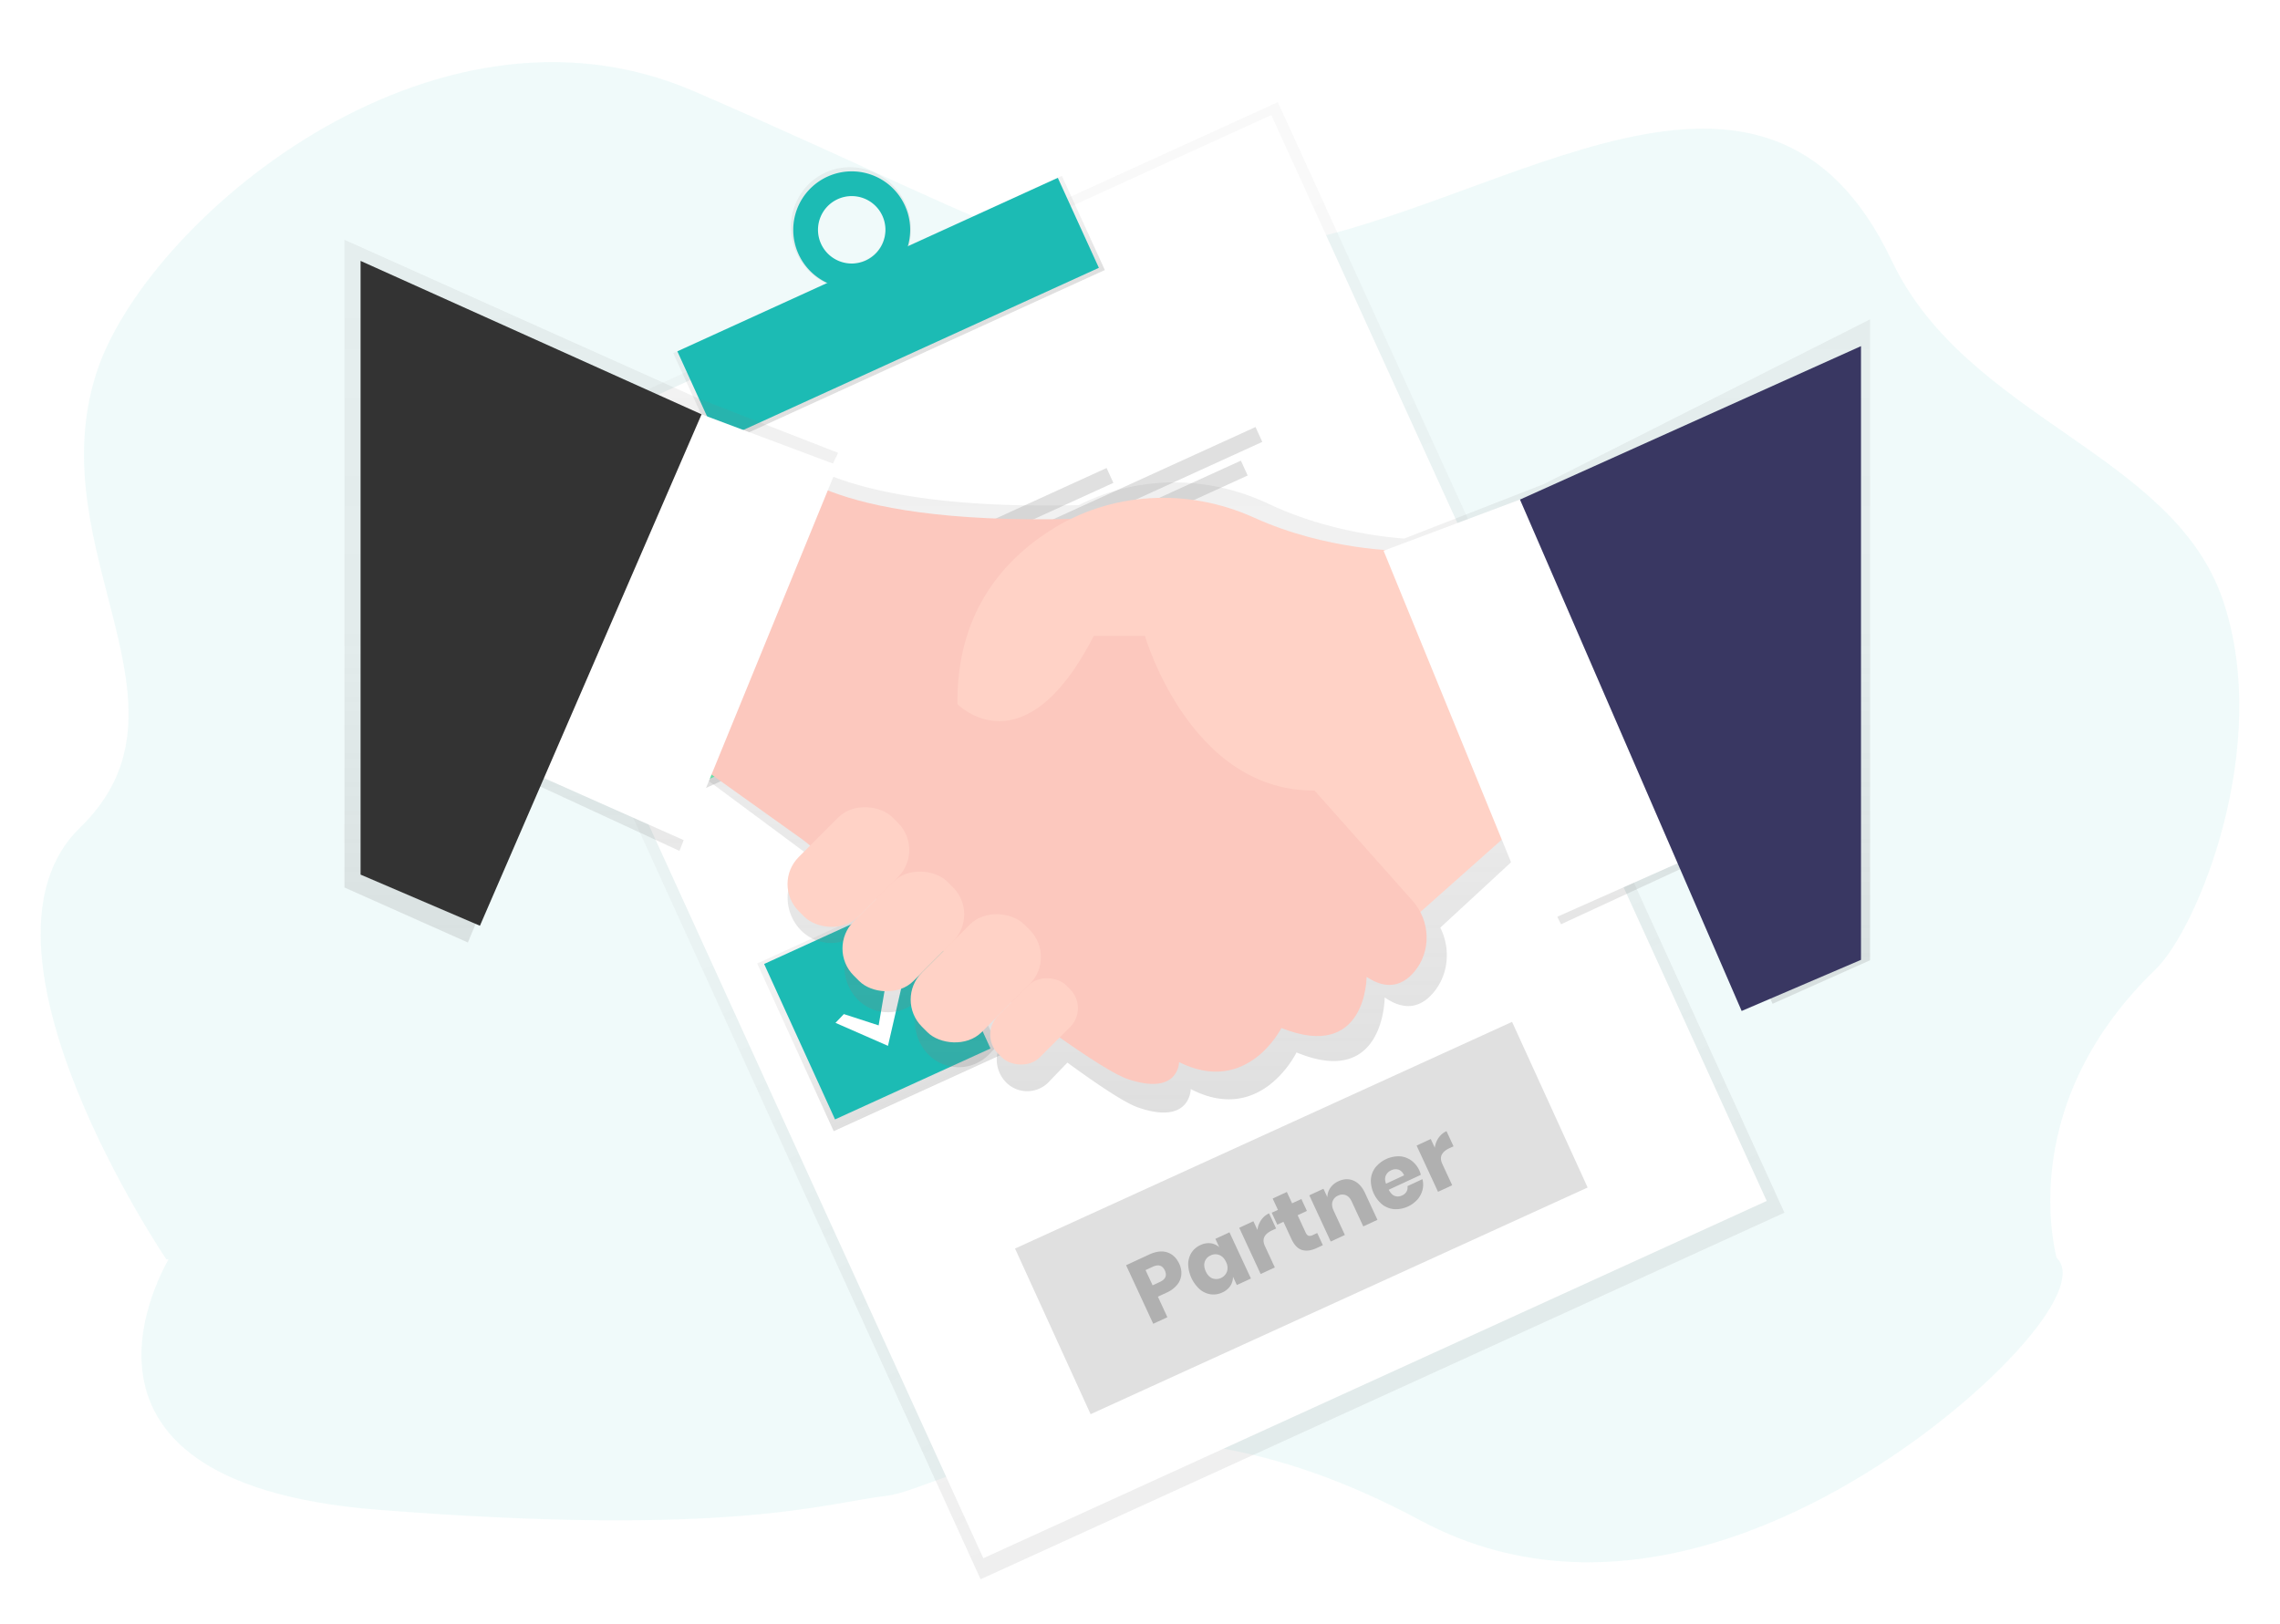 <svg xmlns="http://www.w3.org/2000/svg" xmlns:xlink="http://www.w3.org/1999/xlink" viewBox="0 0 2214.52 1578"><defs><style>.cls-1{opacity:0.07;}.cls-2{fill:#1cbbb4;}.cls-3{opacity:0.5;}.cls-4{fill:url(#Gradient_bez_nazwy_300);}.cls-5{fill:#fff;}.cls-6{fill:url(#Gradient_bez_nazwy_300-2);}.cls-7{fill:url(#Gradient_bez_nazwy_300-3);}.cls-8{fill:url(#Gradient_bez_nazwy_300-4);}.cls-9{fill:url(#Gradient_bez_nazwy_300-5);}.cls-10{fill:#69f0ae;}.cls-11{fill:#e0e0e0;}.cls-12{fill:url(#Gradient_bez_nazwy_300-6);}.cls-13{fill:url(#Gradient_bez_nazwy_300-7);}.cls-14{fill:#ffd2c6;}.cls-15{fill:#fcc8be;}.cls-16{fill:#333;}.cls-17{fill:#393762;}.cls-18{opacity:0.28;}</style><linearGradient id="Gradient_bez_nazwy_300" x1="268.14" y1="-5180.49" x2="268.14" y2="-3994.81" gradientTransform="matrix(1, 0, 0, -1, 828.64, -3770.93)" gradientUnits="userSpaceOnUse"><stop offset="0" stop-color="gray" stop-opacity="0.25"/><stop offset="0.54" stop-color="gray" stop-opacity="0.12"/><stop offset="1" stop-color="gray" stop-opacity="0.1"/></linearGradient><linearGradient id="Gradient_bez_nazwy_300-2" x1="269.24" y1="-4073.41" x2="269.24" y2="-3972.92" gradientTransform="matrix(1, 0, 0, -1, 594.26, -3720.49)" xlink:href="#Gradient_bez_nazwy_300"/><linearGradient id="Gradient_bez_nazwy_300-3" x1="269.24" y1="-3993.45" x2="269.24" y2="-3874.69" gradientTransform="matrix(0.91, -0.42, -0.42, -0.91, -1051.12, -3245.92)" xlink:href="#Gradient_bez_nazwy_300"/><linearGradient id="Gradient_bez_nazwy_300-4" x1="-21.18" y1="-4370.39" x2="-21.18" y2="-4191.33" gradientTransform="matrix(1, 0, 0, -1, 727.4, -3623.19)" xlink:href="#Gradient_bez_nazwy_300"/><linearGradient id="Gradient_bez_nazwy_300-5" x1="-20.57" y1="-4725.22" x2="-20.57" y2="-4546.17" gradientTransform="matrix(1, 0, 0, -1, 874.61, -3655.44)" xlink:href="#Gradient_bez_nazwy_300"/><linearGradient id="Gradient_bez_nazwy_300-6" x1="-21.17" y1="-4323.7" x2="-21.17" y2="-4235.81" gradientTransform="matrix(0.91, -0.42, -0.42, -0.91, -1051.11, -3245.92)" xlink:href="#Gradient_bez_nazwy_300"/><linearGradient id="Gradient_bez_nazwy_300-7" x1="1232.57" y1="-4168.43" x2="1232.57" y2="-3320.64" gradientTransform="matrix(1, 0, 0, -1, -157.12, -3087.67)" xlink:href="#Gradient_bez_nazwy_300"/></defs><title>partner</title><g id="Layer_1" data-name="Layer 1"><g class="cls-1"><path class="cls-2" d="M167.49,1216.89S23.13,1439.43,366.65,1466.62c343.51,27,435.61-6.74,494.2-13.49s229.29-131.71,518.22,23.61c195.57,105.16,403.15-16.86,499.46-91.26s154.9-155.31,109-168.8S167.49,1216.89,167.49,1216.89Z"/><path class="cls-2" d="M161.59,1223.42S-43.25,921.21,77.72,804C200.16,685.39,38.94,537,93.1,364c45.52-146.25,325-386.29,581.24-275.23C1028.18,242,1026.49,275.7,1244.4,238s470.38-243,593,15.17c72.7,153,272.49,186.51,321.38,329s-24.65,320.55-65.12,359.54c-143.09,138.24-94.2,287.45-94.2,287.45Z"/></g></g><g id="Warstwa_2" data-name="Warstwa 2"><g class="cls-3"><rect class="cls-4" x="667.71" y="223.88" width="858.14" height="1185.68" transform="translate(-240.04 528.83) rotate(-24.52)"/></g><rect class="cls-5" x="676.8" y="233.01" width="836.3" height="1159.47" transform="translate(-238.55 527.71) rotate(-24.52)"/><rect class="cls-6" x="656.07" y="252.43" width="414.88" height="100.5" transform="translate(-47.74 385.66) rotate(-24.52)"/><path class="cls-7" d="M801.88,167.6c-29.13,13.3-41.73,48.26-28.11,78.1S822,289,851.17,275.65s41.73-48.26,28.12-78.09S831,154.31,801.88,167.6Zm38.86,85.2A34.28,34.28,0,1,1,856.62,207c.12.24.23.49.35.74a33.88,33.88,0,0,1-16.22,45.07h0Z"/><rect class="cls-2" x="659.54" y="252.7" width="406.14" height="96.08" transform="translate(-47.02 385.11) rotate(-24.52)"/><path class="cls-2" d="M803.69,171.59a56.78,56.78,0,1,0,75.22,28.1h0A56.77,56.77,0,0,0,803.69,171.59Zm37.15,81.46a32.75,32.75,0,1,1,16.21-43.4,32.75,32.75,0,0,1-16.21,43.4Z"/><rect class="cls-8" x="616.7" y="568.14" width="179.06" height="179.06" transform="translate(-209.25 352.4) rotate(-24.52)"/><rect class="cls-9" x="764.51" y="890.72" width="179.06" height="179.06" transform="translate(-329.79 442.84) rotate(-24.52)"/><rect class="cls-10" x="623.24" y="574.69" width="165.95" height="165.95" transform="translate(-209.25 352.4) rotate(-24.52)"/><rect class="cls-2" x="769.14" y="894.53" width="165.95" height="165.95" transform="translate(-328.83 441.79) rotate(-24.52)"/><rect class="cls-11" x="860.9" y="501.12" width="227.46" height="15.87" transform="translate(-123.37 450.39) rotate(-24.52)"/><rect class="cls-11" x="864.11" y="492.05" width="375.58" height="15.87" transform="translate(-112.64 481.64) rotate(-24.52)"/><rect class="cls-11" x="875.17" y="519.2" width="349.12" height="15.87" transform="translate(-124.1 483.19) rotate(-24.52)"/><rect class="cls-11" x="1006.81" y="820.98" width="227.46" height="15.87" transform="translate(-242.95 539.79) rotate(-24.52)"/><rect class="cls-11" x="1010.01" y="811.89" width="375.58" height="15.87" transform="translate(-232.21 571.04) rotate(-24.52)"/><rect class="cls-11" x="1021.08" y="839.05" width="349.12" height="15.87" transform="translate(-243.68 572.59) rotate(-24.52)"/><polygon class="cls-12" points="667.85 664.29 706.73 676.91 719.52 602.09 738.44 607.26 717.16 699.77 658.52 674.07 667.85 664.29"/><polygon class="cls-5" points="672.8 663.3 706.61 674.27 717.73 609.2 734.17 613.71 715.67 694.14 664.68 671.81 672.8 663.3"/><polygon class="cls-5" points="819.61 985.13 853.42 996.1 864.53 931.04 880.98 935.54 862.48 1015.98 811.49 993.64 819.61 985.13"/><rect class="cls-11" x="998.66" y="1094.81" width="530.61" height="176.86" transform="translate(-377.07 631.27) rotate(-24.52)"/><path class="cls-13" d="M1499.07,470.48l-135.15,52.69c-25.42-1.89-78.9-8.79-132-33.82-59.08-27.86-126.78-27.79-184.18,1.39C915.49,493.91,842.68,477,803.84,460.92l10.25-21-137-53.41L334.58,233V862.14l119.87,53.41L518.74,761.3l141.2,65.3,27.11-68.88,92.71,68.8,6.31,5.31-8.69,9a45.33,45.33,0,0,0,0,62.31h0a41.27,41.27,0,0,0,58.33,1.62q.82-.79,1.62-1.62l-4.76,5a45.31,45.31,0,0,0,0,62.3h0a41.24,41.24,0,0,0,58.32,1.62q.84-.78,1.62-1.62L920,941.94h0l-18.85,19.59a45.31,45.31,0,0,0,0,62.3h0a41.25,41.25,0,0,0,58.32,1.62q.84-.79,1.62-1.62l27.11-28.18h0l-11.4,11.85a31.65,31.65,0,0,0,0,43.54,28.82,28.82,0,0,0,40.74,1.12c.38-.36.75-.74,1.12-1.12l18.08-18.79c31.06,22.69,56.19,39.25,68.5,43.54,51.29,17.78,51.29-17.84,51.29-17.84,68.5,35.6,102.75-35.59,102.75-35.59,85.63,35.59,85.63-53.42,85.63-53.42,21.4,14.84,36.84,8,47.62-5,14.68-17.71,16.48-42.71,6.4-62.77l81.84-75.63,35.4,72.36,141.2-65.3,64.29,142.54,94.69-42.28V310.26Z"/><polygon class="cls-14" points="1476.34 799.95 1327.28 932.43 1211.37 717.13 1476.34 650.89 1476.34 799.95"/><path class="cls-15" d="M764.22,452.16s47.84,66.24,331.21,49.68l165.62,248.41,111,124.86c17.43,19.63,18.42,49.38,1.31,69.27-10.4,12.07-25.35,18.42-46,4.61,0,0,0,82.79-82.79,49.67,0,0-33.12,66.24-99.36,33.12,0,0,0,33.12-49.68,16.56S780.78,816.51,780.78,816.51l-115.91-82.8Z"/><path class="cls-14" d="M1360.4,535s-71.56,0-142.32-32.13c-64.35-29.19-139.27-25.47-198.65,12.84C971,546.92,929.12,598.62,929.9,684c0,0,64.4,66.24,132.48-66.23h49.68s47.84,165.61,182.17,149,165.61-33.12,165.61-33.12Z"/><rect class="cls-14" x="813" y="863.84" width="128.81" height="81.98" rx="37.19" transform="translate(-382.83 885.44) rotate(-45)"/><rect class="cls-14" x="759.62" y="801.28" width="128.81" height="81.98" rx="37.19" transform="translate(-354.22 829.37) rotate(-45)"/><rect class="cls-14" x="877.52" y="909.37" width="140.51" height="81.98" rx="37.19" transform="translate(-394.41 948.53) rotate(-45)"/><rect class="cls-14" x="957.52" y="963.61" width="93.68" height="57.25" rx="25.97" transform="translate(-407.44 1000.81) rotate(-45)"/><polygon class="cls-5" points="1641.93 833.07 1492.9 899.31 1343.84 534.98 1476.34 485.3 1641.93 833.07"/><polygon class="cls-5" points="515.83 750.27 664.87 816.51 813.92 452.18 681.42 402.49 515.83 750.27"/><polygon class="cls-16" points="350.22 253.45 681.42 402.49 466.15 899.31 350.22 849.63 350.22 253.45"/><polygon class="cls-17" points="1807.55 336.25 1476.34 485.3 1691.63 982.1 1807.55 932.43 1807.55 336.25"/><g class="cls-18"><path class="cls-16" d="M1124.62,1259.64l9.24,19.95-13.75,6.38-26.36-56.88,22.29-10.33q10.13-4.69,17.77-2.13t11.59,11.1a20.61,20.61,0,0,1,2,10.55,18.08,18.08,0,0,1-4,9.78,27.36,27.36,0,0,1-10.24,7.63Zm6.79-25.42q-3.48-7.48-11.76-3.65l-7,3.25,6.86,14.8,7-3.24Q1134.8,1241.54,1131.41,1234.22Z"/><path class="cls-16" d="M1175.83,1207.77a15.37,15.37,0,0,1,8.41,3.82l-3.76-8.13,13.68-6.33L1215,1242l-13.68,6.34-3.76-8.13a15.45,15.45,0,0,1-2.53,8.89,17.93,17.93,0,0,1-7.77,6.43,20,20,0,0,1-11.22,1.83,20.85,20.85,0,0,1-10.63-4.8,34,34,0,0,1-11.35-24.49,20.94,20.94,0,0,1,3.23-11.17,20,20,0,0,1,8.65-7.38A17.93,17.93,0,0,1,1175.83,1207.77Zm-5.69,18q-1.35,4.14,1,9.29t6.42,6.8a11.14,11.14,0,0,0,14.21-6.68,12.37,12.37,0,0,0-.92-9.25q-2.36-5.07-6.48-6.72a10.32,10.32,0,0,0-8.48.36A10.21,10.21,0,0,0,1170.14,1225.75Z"/><path class="cls-16" d="M1224.94,1185.21a18.69,18.69,0,0,1,7.69-6.5l6.82,14.72-3.94,1.83q-5.48,2.54-7.41,6.27t.64,9.28l9.47,20.43-13.76,6.38-20.8-44.89,13.76-6.38,3.91,8.45A21.43,21.43,0,0,1,1224.94,1185.21Z"/><path class="cls-16" d="M1279.39,1197.8l5.48,11.82-6.19,2.87q-7.89,3.66-14.08,1.79t-10.37-10.89l-7.64-16.49-6,2.8-5.36-11.59,6-2.79-5.11-11,13.76-6.38,5.11,11,9-4.17,5.37,11.58-9,4.18,7.75,16.73c.82,1.77,1.75,2.84,2.8,3.2a5.77,5.77,0,0,0,4.15-.65Z"/><path class="cls-16" d="M1314.7,1146.94q6.93,3,11.11,12l12.08,26.07-13.76,6.37L1312.8,1167c-1.4-3-3.27-5-5.64-5.94a9.1,9.1,0,0,0-7.49.4,9.48,9.48,0,0,0-5.41,5.73q-1.21,3.79,1,8.7l11,23.81-13.76,6.37-20.8-44.89,13.76-6.37,3.8,8.2a16.29,16.29,0,0,1,2.81-9,18.55,18.55,0,0,1,7.89-6.49Q1307.78,1143.9,1314.7,1146.94Z"/><path class="cls-16" d="M1380,1141.32l-31.14,14.43q2.6,4.95,6,6.09a9.17,9.17,0,0,0,7-.55,9,9,0,0,0,4.36-3.88,7.89,7.89,0,0,0,.83-5.17l14.56-6.75a20.92,20.92,0,0,1,.07,10.28,22.72,22.72,0,0,1-4.84,9.38,28.5,28.5,0,0,1-22.22,9.51,21.85,21.85,0,0,1-11.72-4.29,30.36,30.36,0,0,1-11.39-24.48,21.58,21.58,0,0,1,4.32-11.68,29.15,29.15,0,0,1,23.47-10.92,21.3,21.3,0,0,1,11.4,4,25.06,25.06,0,0,1,8.05,10.1A20.7,20.7,0,0,1,1380,1141.32Zm-21.65-5.07a9.66,9.66,0,0,0-7.1.61A9.88,9.88,0,0,0,1346,1142q-1.46,3.4.24,7.9l17.54-8.13C1362.45,1138.82,1360.64,1137,1358.32,1136.25Z"/><path class="cls-16" d="M1397.26,1105.36a18.75,18.75,0,0,1,7.69-6.5l6.83,14.72-4,1.83q-5.47,2.53-7.4,6.27t.63,9.28l9.47,20.43-13.76,6.38-20.8-44.89,13.76-6.38,3.91,8.45A21.54,21.54,0,0,1,1397.26,1105.36Z"/></g></g></svg>